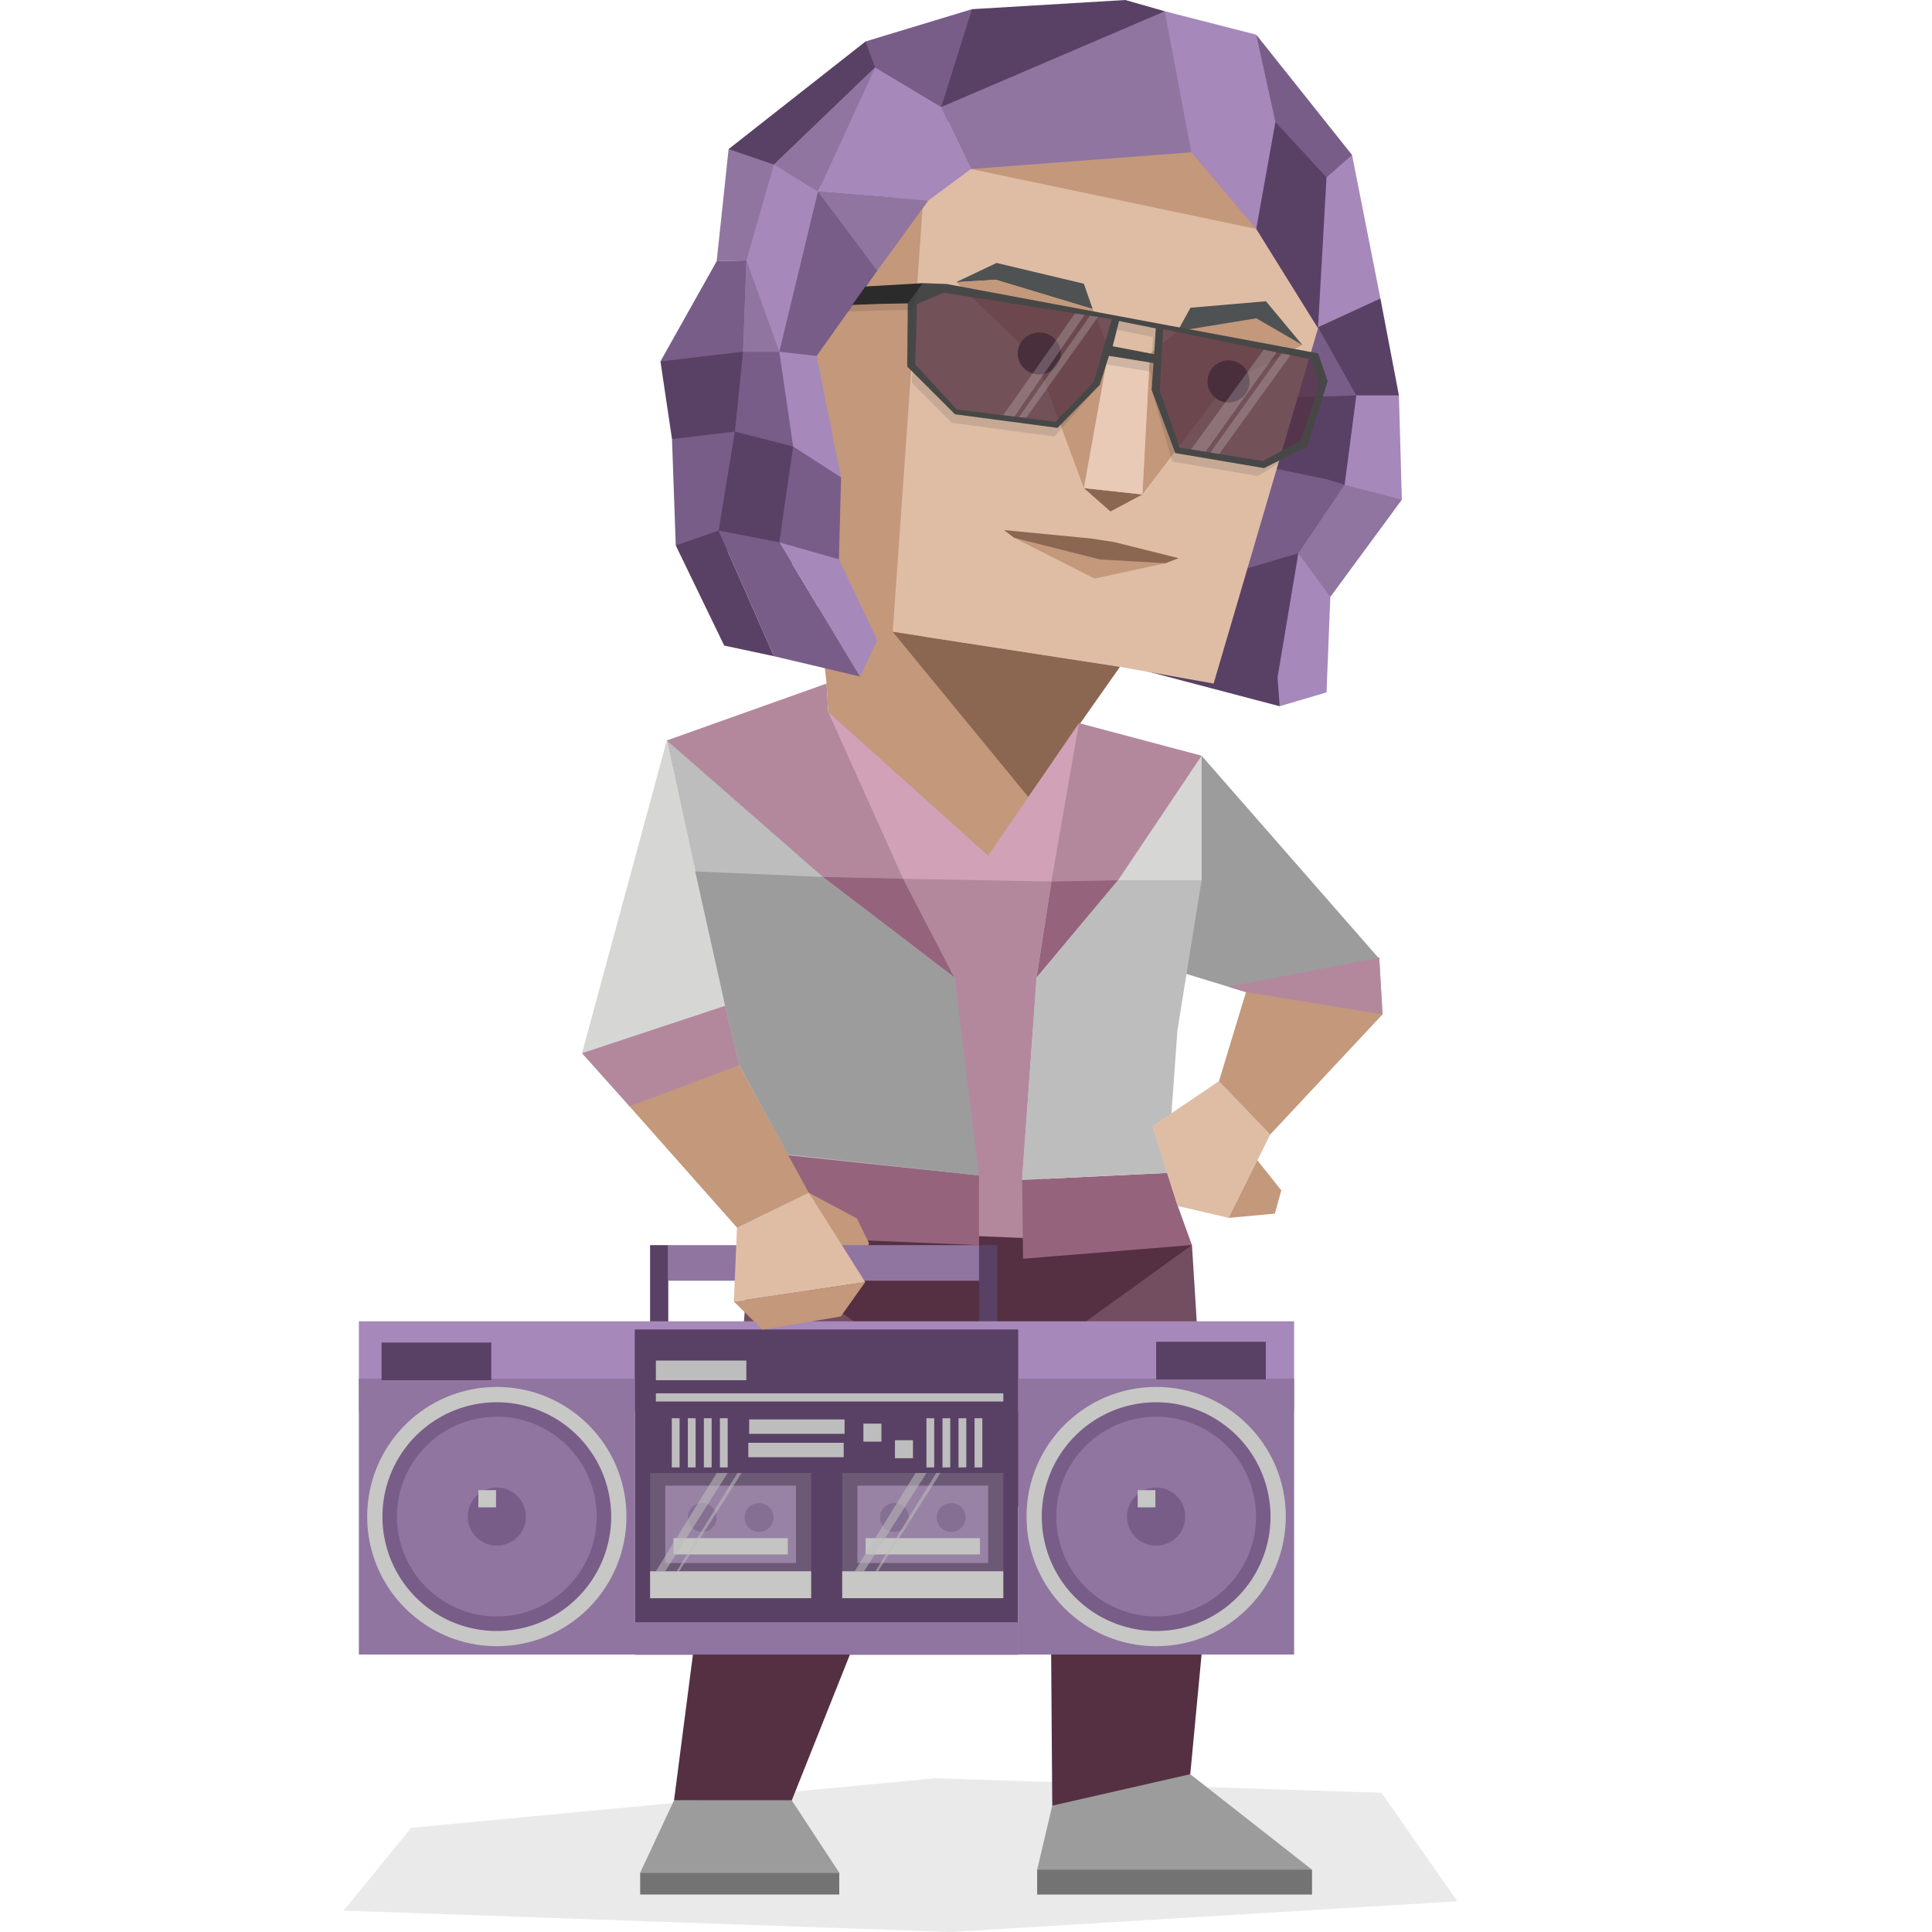 <svg id="illustration" xmlns="http://www.w3.org/2000/svg" viewBox="0 0 400 400"><defs><style>.cls-1,.cls-19{fill:#2a2b2a;}.cls-1{opacity:0.1;}.cls-2{fill:#9c9c9c;}.cls-3{fill:#737373;}.cls-26,.cls-4{fill:#543042;}.cls-5{fill:#a688ba;}.cls-6{fill:#785d88;}.cls-7{fill:#594165;}.cls-8{fill:#9075a0;}.cls-30,.cls-9{fill:#c3987b;}.cls-10,.cls-31{fill:#dfbda5;}.cls-11{fill:#8b6651;}.cls-12{fill:#4f5253;}.cls-13{fill:#d1a1b8;}.cls-14,.cls-32{fill:#b3889d;}.cls-15,.cls-23,.cls-24{fill:#bdbdbd;}.cls-16{fill:#96637c;}.cls-17{fill:#d6d6d5;}.cls-18{fill:#734d60;}.cls-20{fill:none;}.cls-21{fill:#e8cab6;}.cls-22{fill:#c7c7c6;}.cls-23{opacity:0.2;}.cls-24{opacity:0.55;}.cls-25,.cls-28{fill:#2b2b2b;}.cls-25{opacity:0.14;}.cls-26{opacity:0.73;}.cls-27{fill:#474747;}.cls-29{fill:#e5e5e4;opacity:0.23;}.cls-30,.cls-31,.cls-32{fill-rule:evenodd;}</style></defs><polygon class="cls-1" points="301.73 393.64 286.02 371.17 193.68 368.17 85.14 378.42 71.13 395.57 196.8 400 301.73 393.64"/><polygon class="cls-2" points="163.93 372.75 173.76 387.73 132.54 387.73 139.55 372.75 163.93 372.75"/><rect class="cls-3" x="132.54" y="387.73" width="41.22" height="4.51"/><polygon class="cls-4" points="139.55 372.75 144.67 333.25 183.52 323.61 163.93 372.75 139.55 372.75"/><polygon class="cls-5" points="275.3 33.41 272 42.01 272.21 72.38 280.15 71.06 285.8 61.8 279.93 32.09 275.3 33.41"/><polygon class="cls-6" points="272.12 118.08 257.87 119.22 255.69 95.3 274.64 93.1 280.59 95.74 281.7 109.41 272.12 118.08"/><polygon class="cls-7" points="272.88 67.75 279.93 86.04 289.63 81.86 285.8 61.8 272.88 67.75"/><polygon class="cls-5" points="277.29 90.01 278.39 100.37 280.81 107.43 290.24 103.46 289.63 81.86 284.12 81.86 280.81 81.86 277.29 90.01"/><polygon class="cls-8" points="278.39 100.37 268.81 114.55 269.47 122.48 275.43 123.59 290.24 103.45 278.39 100.37"/><polygon class="cls-7" points="280.81 81.86 278.39 100.37 274.86 99.27 255.69 95.3 270.01 79.21 280.81 81.86"/><polygon class="cls-7" points="268.81 114.55 264.94 146.22 237.28 138.94 254.8 118.67 268.81 114.55"/><polygon class="cls-6" points="268.47 66.42 272.88 67.75 280.81 81.86 264.5 82.39 264.5 71.28 268.47 66.42"/><polygon class="cls-5" points="268.81 114.55 264.5 140.27 264.94 146.22 274.64 143.35 275.43 123.59 268.81 114.55"/><polygon class="cls-9" points="243.92 165.91 225.93 151.51 191.1 131.82 195.24 34.08 176.4 26.89 162.08 59.89 171.13 141.52 171.48 147.43 177.03 190.21 223.64 196.06 243.92 165.91"/><polygon class="cls-10" points="273.54 31.21 272.88 67.97 251.27 141.52 231.88 138.06 184.83 130.81 192.2 26.15 209.63 17.63 273.54 31.21"/><polygon class="cls-9" points="238.49 6.3 270.67 29.23 260.09 47.4 201.03 34.99 238.49 6.3"/><polygon class="cls-11" points="184.83 130.81 231.88 138.06 212.91 165.01 184.83 130.81"/><polygon class="cls-12" points="206.33 54.44 224.4 58.74 226.23 63.98 206.14 57.92 197.95 58.42 206.33 54.44"/><polygon class="cls-11" points="229.91 105.9 236.53 102.37 224.4 101.05 229.91 105.9"/><polygon class="cls-2" points="248.78 156.46 285.63 198.58 257.97 205.41 242.55 200.7 248.78 156.46"/><polygon class="cls-13" points="211.81 260.61 226.97 202.66 223.39 149.71 204.58 177.15 171.48 147.43 188.24 253.3 211.81 260.61"/><polygon class="cls-14" points="211.81 260.61 226.97 208.66 217.68 182.51 186.99 181.94 166.52 158.31 188.24 253.3 211.81 260.61"/><polygon class="cls-15" points="202.7 248.75 197.62 202.4 186.99 181.94 166.69 155.58 138.06 153.3 143.93 180.41 141.66 205.82 149.81 238.05 170.85 245.06 202.7 248.75"/><polygon class="cls-4" points="246.78 257.77 225.79 283.98 200.81 290.91 175.01 280.6 162.7 263.45 155.5 253.97 246.78 257.77"/><polygon class="cls-14" points="186.99 181.94 171.48 147.43 171.13 141.52 138.06 153.3 170.38 181.57 192.66 196.53 186.99 181.94"/><polygon class="cls-16" points="170.38 181.57 197.62 202.4 186.99 181.94 170.38 181.57"/><polygon class="cls-16" points="168.98 256.4 202.7 257.79 202.7 243.36 154.01 238.22 147.35 242.41 155.5 253.97 168.98 256.4"/><polygon class="cls-16" points="243.85 249.7 241.65 242.84 211.62 244.3 211.81 260.61 246.78 257.77 243.85 249.7"/><polygon class="cls-17" points="248.78 156.46 248.78 182.24 211.62 244.3 214.62 202.4 217.68 182.51 235.51 164.42 248.78 156.46"/><polygon class="cls-14" points="217.68 182.51 223.39 149.71 248.78 156.46 231.49 182.24 220.72 192.92 217.68 182.51"/><polygon class="cls-16" points="217.68 182.51 217.68 182.51 231.49 182.24 214.62 202.4 217.68 182.51"/><polygon class="cls-18" points="250.77 321.46 246.78 257.77 200.81 290.91 217.51 326.13 220.15 344.22 233.04 371.7 239.68 352.93 250.77 321.46"/><polygon class="cls-4" points="217.51 326.13 217.86 373.84 229.64 377.21 246.43 367.33 250.77 321.46 217.51 326.13"/><polygon class="cls-6" points="179.21 8.58 164.21 32.02 174.13 43.27 188.68 38.43 196.62 24.81 222.4 6.08 201.24 1.9 179.21 8.58"/><polygon class="cls-3" points="214.73 387.1 214.73 392.25 271.64 392.25 271.64 387.1 239.86 383.69 214.73 387.1"/><polygon class="cls-2" points="271.64 387.1 246.43 367.33 217.86 373.84 214.73 387.1 271.64 387.1"/><polygon class="cls-18" points="179.2 331.32 200.81 290.91 162.7 263.45 155.5 253.97 150.95 314.64 145.73 328.1 179.2 331.32"/><polygon class="cls-17" points="138.06 153.3 120.5 218.06 141.1 220.99 152.07 217 138.06 153.3"/><polygon class="cls-8" points="150.85 30.87 161.35 31.43 157.15 53.86 148.38 54.08 150.85 30.87"/><polygon class="cls-6" points="148.38 54.08 136.74 74.82 157.15 78.55 154.54 53.91 148.38 54.08"/><polygon class="cls-7" points="136.74 74.82 139.13 90.91 155.68 94.42 153.85 72.82 136.74 74.82"/><polygon class="cls-6" points="139.13 90.91 139.91 112.93 150.76 114.04 152.15 89.35 139.13 90.91"/><polygon class="cls-7" points="139.91 112.93 149.94 133.66 160.24 135.86 148.78 109.85 139.91 112.93"/><polygon class="cls-5" points="181.4 34.3 169.35 39.67 181.18 13.97 161.35 23.72 160.24 34.08 154.54 53.91 153.85 72.82 166.2 77.67 181.4 34.3"/><polygon class="cls-6" points="153.85 72.82 152.15 89.35 159.8 94.2 165.31 99.27 169.5 91.78 161.35 72.82 153.85 72.82"/><polygon class="cls-7" points="152.15 89.35 148.78 109.85 163.99 118.01 164.21 92.44 152.15 89.35"/><polygon class="cls-6" points="148.78 109.85 160.24 135.86 178.06 140.07 161.35 112.28 148.78 109.85"/><polygon class="cls-6" points="169.35 39.67 161.35 72.82 166.2 77.67 169.06 73.7 181.62 56.06 186.69 32.98 169.35 39.67"/><polygon class="cls-5" points="161.35 72.82 164.21 92.44 168.18 97.95 174.13 98.83 169.06 73.7 161.35 72.82"/><polygon class="cls-6" points="164.21 92.44 161.35 112.28 169.28 120.21 173.69 115.8 174.13 98.83 164.21 92.44"/><polygon class="cls-6" points="258.11 34.69 260.09 7.18 279.93 32.09 274.64 36.72 258.11 34.69"/><polygon class="cls-7" points="241.14 2.33 236.07 10.05 194.86 22.17 201.24 1.9 232.98 0 241.14 2.33"/><polygon class="cls-7" points="272.88 67.97 260.09 47.4 257.23 16.89 264.06 25.26 274.64 36.72 272.88 67.97"/><polygon class="cls-8" points="194.86 22.17 241.14 2.34 251.06 10.71 246.65 31.53 201.03 34.99 194.86 22.17"/><polygon class="cls-5" points="260.09 7.18 241.14 2.33 246.65 31.53 260.09 47.4 264.06 25.26 260.09 7.18"/><polygon class="cls-7" points="179.21 8.58 150.85 30.87 160.24 34.08 181.18 13.97 179.21 8.58"/><polygon class="cls-5" points="201.03 34.99 194.86 22.17 181.18 13.97 169.35 39.67 192.2 41.52 201.03 34.99"/><polygon class="cls-9" points="236.52 102.37 253.83 79.64 269.64 71.42 261.66 63.42 243.8 68.56 238.07 73.28 236.52 102.37"/><path class="cls-19" d="M254.92,74.65a4.36,4.36,0,1,0,3.76,4.89,4.39,4.39,0,0,0-3.76-4.89"/><polygon class="cls-9" points="236.74 84.3 232.34 84.08 236.52 102.37 224.4 101.05 214.55 74.38 197.95 58.42 206.14 57.92 226.23 63.98 230.35 73.94 236.74 84.3"/><path class="cls-19" d="M215.75,68.88a4.36,4.36,0,0,1,3.84,4.87,4.44,4.44,0,0,1-5,3.73,4.36,4.36,0,0,1-3.84-4.87,4.44,4.44,0,0,1,5-3.73"/><polygon class="cls-5" points="181.62 132.55 178.06 140.07 161.35 112.28 173.69 115.8 181.62 132.55"/><polygon class="cls-11" points="244.02 115.56 241.32 116.61 227.71 117.36 209.96 111.34 207.87 109.75 225.86 111.49 230.68 112.23 244.02 115.56"/><polygon class="cls-9" points="226.61 119.78 241.32 116.61 227.71 115.82 209.96 111.34 226.61 119.78"/><line class="cls-20" x1="271.9" y1="200.7" x2="246.69" y2="215.11"/><polygon class="cls-9" points="177.41 252.26 167.45 246.94 174.45 260.04 178.34 260.52 179.94 257.42 177.41 252.26"/><line class="cls-20" x1="242.71" y1="198.58" x2="239.34" y2="243.17"/><polygon class="cls-21" points="238.07 73.28 236.52 102.37 224.4 101.05 229.63 72.01 238.07 73.28"/><polygon class="cls-12" points="262.1 62.37 246.48 63.71 243.8 68.56 260.11 65.9 269.64 71.42 262.1 62.37"/><rect class="cls-7" x="134.59" y="257.79" width="3.77" height="18.98"/><rect class="cls-7" x="202.7" y="257.79" width="3.77" height="19.32"/><rect class="cls-5" x="74.3" y="273.56" width="193.63" height="18.65"/><rect class="cls-7" x="131.42" y="275.25" width="79.39" height="67.35"/><rect class="cls-8" x="74.3" y="285.43" width="57.12" height="57.12"/><circle class="cls-22" cx="102.86" cy="313.99" r="26.84"/><path class="cls-8" d="M102.86,336.17A22.18,22.18,0,1,1,125,314,22.21,22.21,0,0,1,102.86,336.17Z"/><path class="cls-6" d="M102.86,293.31A20.68,20.68,0,1,1,82.18,314a20.68,20.68,0,0,1,20.68-20.68m0-3A23.68,23.68,0,1,0,126.54,314a23.71,23.71,0,0,0-23.68-23.68Z"/><circle class="cls-6" cx="102.86" cy="313.99" r="6.02"/><rect class="cls-22" x="99.04" y="308.52" width="3.66" height="3.56"/><rect class="cls-8" x="210.81" y="285.43" width="57.12" height="57.12"/><circle class="cls-22" cx="239.37" cy="313.99" r="26.84"/><path class="cls-8" d="M239.37,336.17A22.18,22.18,0,1,1,261.55,314,22.21,22.21,0,0,1,239.37,336.17Z"/><path class="cls-6" d="M239.37,293.31A20.68,20.68,0,1,1,218.69,314a20.68,20.68,0,0,1,20.68-20.68m0-3A23.68,23.68,0,1,0,263.05,314a23.71,23.71,0,0,0-23.68-23.68Z"/><circle class="cls-6" cx="239.37" cy="313.99" r="6.02"/><rect class="cls-22" x="235.55" y="308.52" width="3.66" height="3.56"/><rect class="cls-22" x="134.59" y="325.31" width="33.36" height="5.58"/><rect class="cls-22" x="174.37" y="325.31" width="33.36" height="5.58"/><rect class="cls-8" x="137.74" y="307.59" width="27.06" height="16.02"/><rect class="cls-22" x="139.44" y="318.46" width="23.67" height="3.37"/><circle class="cls-6" cx="145.4" cy="314.18" r="2.99"/><circle class="cls-6" cx="157.15" cy="314.18" r="2.99"/><rect class="cls-8" x="177.52" y="307.59" width="27.06" height="16.02"/><rect class="cls-22" x="179.22" y="318.46" width="23.67" height="3.37"/><circle class="cls-6" cx="185.18" cy="314.18" r="2.99"/><circle class="cls-6" cx="196.93" cy="314.18" r="2.99"/><rect class="cls-23" x="134.59" y="304.97" width="33.36" height="20.34"/><rect class="cls-23" x="174.37" y="304.97" width="33.36" height="20.34"/><polygon class="cls-24" points="135.79 325.31 148.39 304.97 150.65 304.97 137.74 325.31 135.79 325.31"/><polygon class="cls-24" points="152.69 304.97 140.08 325.31 140.63 325.31 153.54 304.97 152.69 304.97"/><polygon class="cls-24" points="176.95 325.31 189.55 304.97 191.81 304.97 178.91 325.31 176.95 325.31"/><polygon class="cls-24" points="193.85 304.97 181.25 325.31 181.8 325.31 194.7 304.97 193.85 304.97"/><rect class="cls-15" x="139.09" y="293.63" width="1.61" height="10.18"/><rect class="cls-15" x="142.41" y="293.63" width="1.61" height="10.18"/><rect class="cls-15" x="145.73" y="293.63" width="1.61" height="10.18"/><rect class="cls-15" x="149.05" y="293.63" width="1.61" height="10.18"/><rect class="cls-15" x="191.81" y="293.63" width="1.61" height="10.18"/><rect class="cls-15" x="195.13" y="293.63" width="1.61" height="10.18"/><rect class="cls-15" x="198.45" y="293.63" width="1.61" height="10.18"/><rect class="cls-15" x="201.77" y="293.63" width="1.61" height="10.18"/><rect class="cls-15" x="135.79" y="288.47" width="71.94" height="1.7"/><rect class="cls-15" x="135.79" y="281.69" width="18.73" height="4.07"/><rect class="cls-15" x="155.11" y="293.88" width="19.75" height="2.98"/><rect class="cls-15" x="154.93" y="298.72" width="19.75" height="2.98"/><rect class="cls-15" x="178.76" y="294.75" width="3.73" height="3.73"/><rect class="cls-15" x="185.29" y="298.18" width="3.73" height="3.73"/><rect class="cls-8" x="131.38" y="335.87" width="79.43" height="6.68"/><rect class="cls-7" x="79" y="277.96" width="22.71" height="7.8"/><rect class="cls-7" x="239.37" y="277.8" width="22.71" height="7.8"/><rect class="cls-8" x="138.37" y="257.79" width="64.33" height="7.37"/><polygon class="cls-9" points="167.45 246.94 161.3 260.92 152.58 254.16 130.11 228.79 132.07 218.59 152.83 220.24 167.45 246.94"/><polygon class="cls-14" points="130.33 229.06 120.5 218.06 150.14 208.24 153.06 220.52 130.33 229.06"/><polygon class="cls-9" points="174.08 272.56 157.85 275.3 151.94 269.47 179.13 265.45 174.08 272.56"/><polygon class="cls-10" points="179.13 265.45 167.45 246.94 152.58 254.16 151.94 269.47 179.13 265.45"/><polygon class="cls-8" points="192.2 41.52 169.35 39.67 181.62 56.06 192.2 41.52"/><polygon class="cls-8" points="160.24 34.08 169.35 39.67 181.18 13.97 160.24 34.08"/><polygon class="cls-8" points="154.54 53.91 161.35 72.82 153.85 72.82 154.54 53.91"/><path class="cls-25" d="M271.29,73.92l-77-14.84-4.12,3c-.29,1-1.38,17.19-1.36,16.8a2.87,2.87,0,0,0,0,.39l8.29,8.28,21.22,2.83,9.36-10.72,1.3-4.23,9.22,1.5.22,3.77,4.29,14.87,17.68,3L264.63,96Zm-41.52-.43,1.32-5.23,7.61,1.49-.36,5.33Z"/><polygon class="cls-26" points="272.09 73.34 274.86 78.87 270.58 92.48 261.47 96.04 244.56 93.27 239.03 79.35 240.64 70.42 240.15 67.66 272.09 73.34"/><polygon class="cls-26" points="194.2 60.34 189.19 62.48 188.37 75.97 199.18 85.9 218.61 87.73 225.8 81.27 230.38 69.36 231.08 65.65 194.2 60.34"/><path class="cls-27" d="M187.83,75.89l9.89,9.88,21.22,2.82,8.76-8.92,1.9-6,9.22,1.5-.38,5.57,4.89,13.07,18.39,3.11,8.89-4.49,4.25-13.53-1.95-5.74L196,58.8l-4.93-.18-3.11,3Zm53-7.72,30.64,6.23,1.74,5.29-4,11.59-7.74,4.17-17.17-2.77L240.1,80.86Zm-10.46,3.52,1.32-5.22L239.3,68l-.36,5.33Zm-40.89,3.72.4-12.47,5.47-2.34,34.83,5.5-3.73,13-7.95,8.22-20.42-2.54Z"/><polygon class="cls-25" points="178.2 60.7 190.1 60 188.83 64.16 181.18 64.29 175.48 64.5 178.2 60.7"/><polygon class="cls-28" points="179.16 59.32 191.07 58.62 187.95 62.81 182.15 62.92 176.45 63.13 179.16 59.32"/><polygon class="cls-29" points="207.69 85.95 222.59 64.88 224.56 65.19 210.03 86.24 207.69 85.95"/><polygon class="cls-29" points="210.97 86.36 225.66 65.37 227.32 65.63 212.47 86.48 210.97 86.36"/><polygon class="cls-29" points="250.59 93.69 265.34 73.15 267.18 73.52 252.43 93.99 250.59 93.69"/><polygon class="cls-29" points="249.6 93.5 264.33 72.94 261.64 72.4 246.59 93.05 249.6 93.5"/><polygon class="cls-15" points="231.49 182.24 248.78 182.24 243.78 213.27 241.65 242.84 211.62 244.3 214.62 202.4 231.49 182.24"/><polygon class="cls-2" points="143.93 180.41 170.38 181.57 197.62 202.4 202.7 243.36 163.11 239.02 153.06 220.52 150.14 208.24 143.93 180.41"/><polygon class="cls-30" points="263.95 251.26 254.41 252.15 257.42 236.59 265.28 246.45 263.95 251.26"/><polygon class="cls-31" points="263 234.87 270.12 217.38 252.38 223.84 252.38 223.84 238.54 233.18 243.85 249.7 254.41 252.15 263 234.87"/><polygon class="cls-30" points="286.24 210.01 263 234.87 252.38 223.84 257.97 205.41 285.55 198.26 286.24 210.01"/><polygon class="cls-32" points="254.33 204.3 285.55 198.26 286.24 210.01 257.97 205.41 254.33 204.3"/></svg>